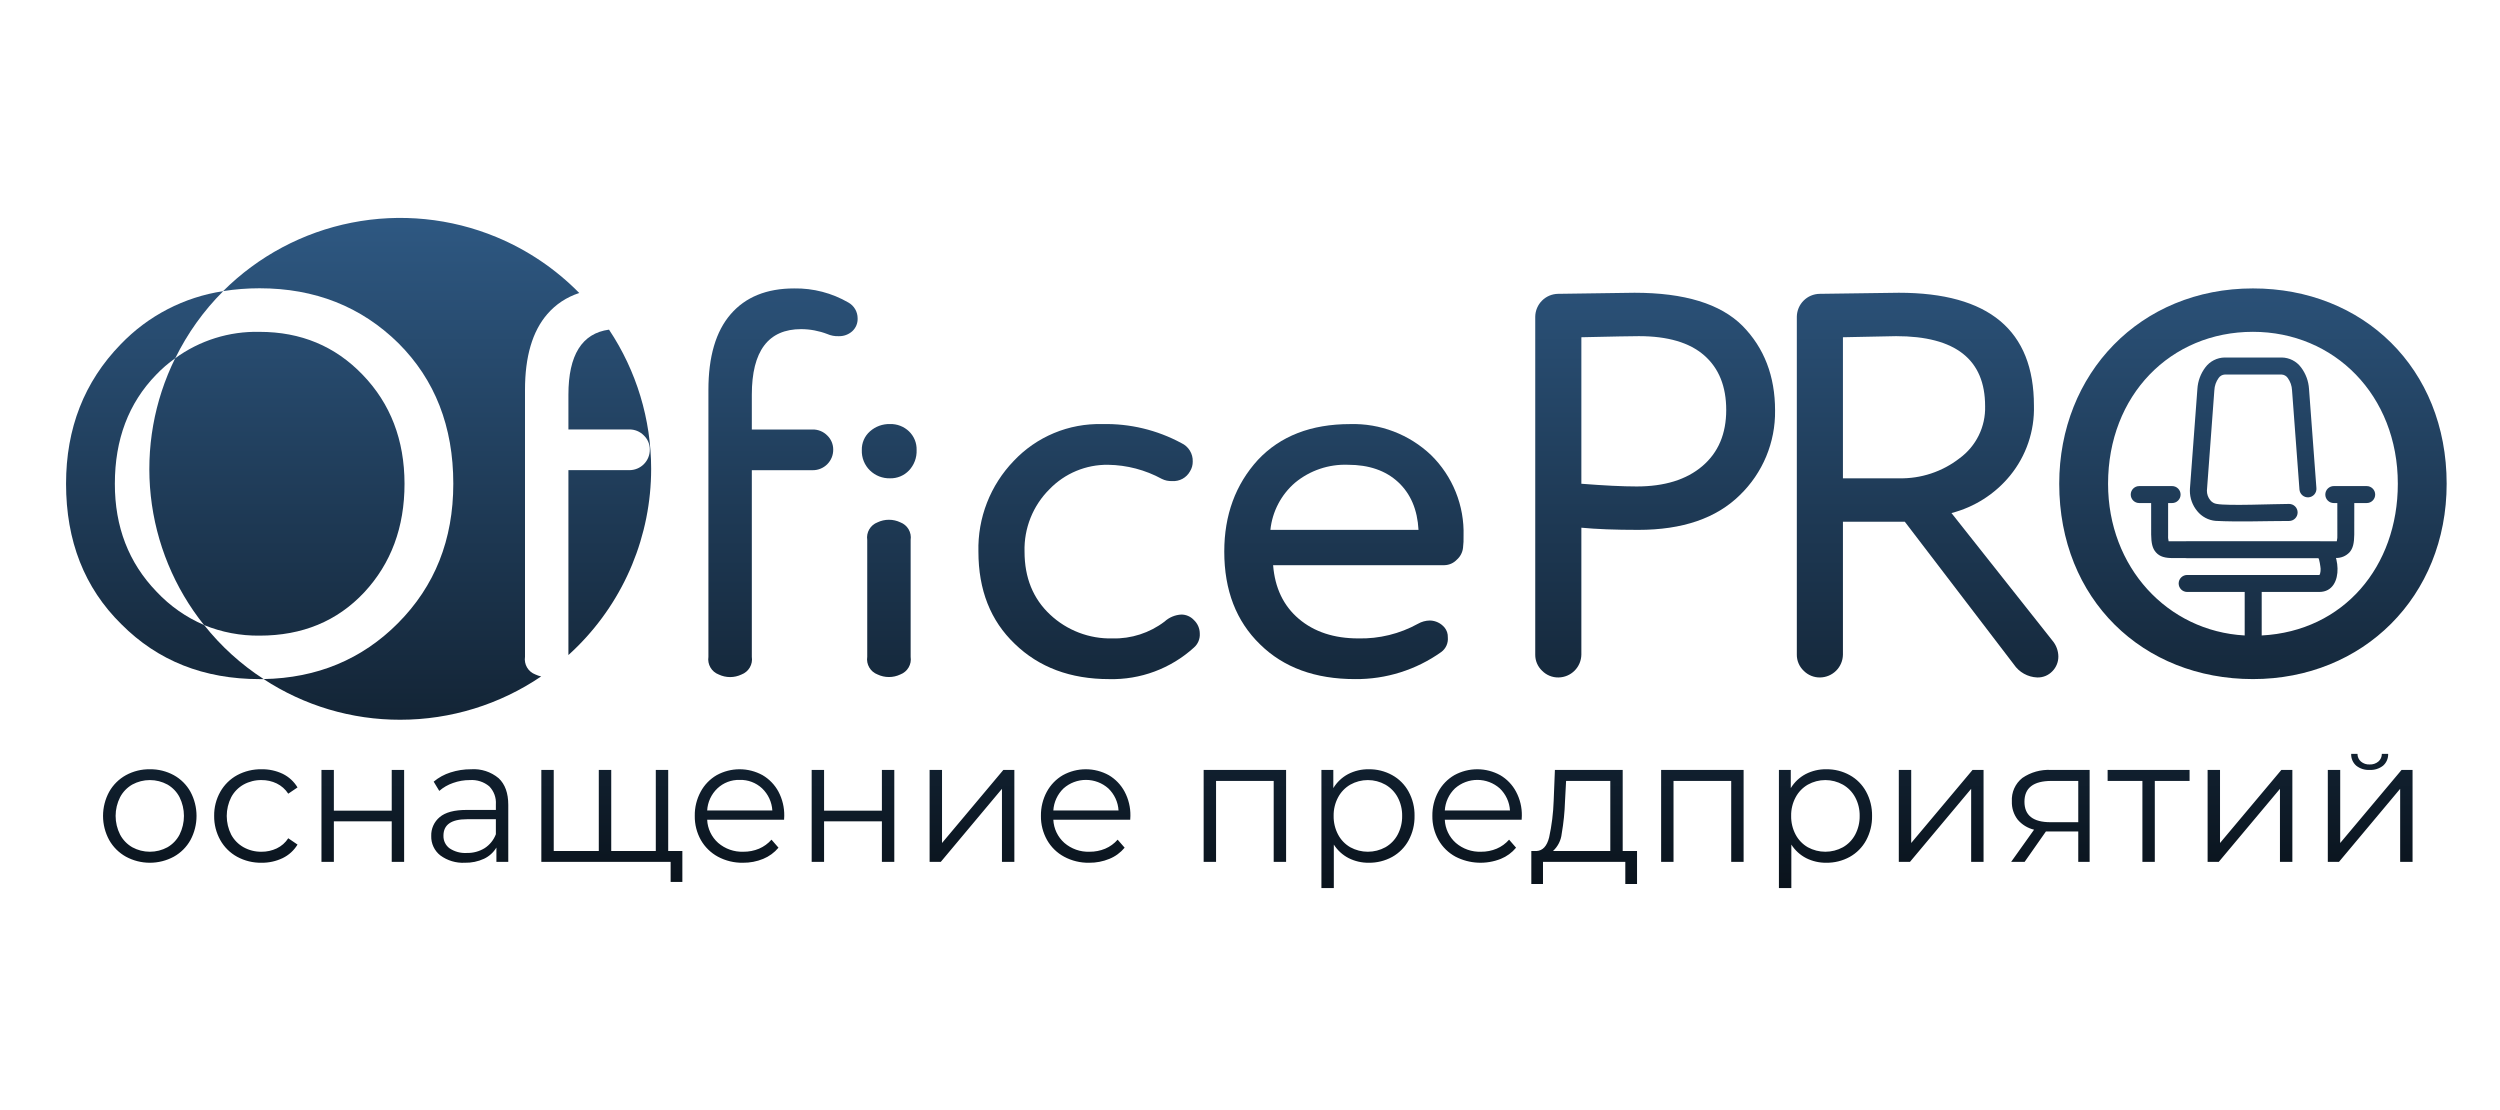 <?xml version="1.0" encoding="UTF-8"?> <svg xmlns="http://www.w3.org/2000/svg" width="178" height="79" viewBox="0 0 178 79" fill="none"><path d="M169.587 53.676C169.589 53.78 169.567 53.883 169.524 53.978C169.48 54.073 169.417 54.158 169.337 54.225C169.163 54.367 168.942 54.441 168.717 54.43C168.493 54.441 168.273 54.368 168.101 54.225C168.022 54.157 167.959 54.072 167.916 53.978C167.873 53.883 167.852 53.78 167.853 53.676H167.404C167.397 53.835 167.427 53.993 167.489 54.139C167.552 54.285 167.647 54.416 167.767 54.52C168.037 54.731 168.375 54.837 168.717 54.819C169.06 54.837 169.399 54.731 169.671 54.52C169.791 54.416 169.886 54.286 169.949 54.139C170.013 53.993 170.043 53.835 170.037 53.676H169.587ZM170.991 54.819L166.623 60.021V54.819H165.74V61.364H166.537L170.891 56.164V61.364H171.774V54.819H170.991ZM162.433 54.819L158.065 60.021V54.819H157.182V61.364H157.975L162.333 56.164V61.364H163.216V54.819H162.433ZM150.063 54.819V55.602H152.539V61.364H153.422V55.602H155.898V54.819H150.063ZM146.033 54.819C145.308 54.779 144.59 54.98 143.99 55.391C143.741 55.588 143.543 55.843 143.413 56.134C143.283 56.425 143.226 56.743 143.245 57.06C143.228 57.526 143.373 57.984 143.657 58.355C143.959 58.713 144.369 58.965 144.825 59.074L143.194 61.364H144.154L145.67 59.199H147.972V61.364H148.782V54.819H146.033ZM147.972 58.541H145.994C144.758 58.541 144.14 58.055 144.141 57.083C144.141 56.097 144.78 55.604 146.059 55.602H147.972V58.541ZM140.445 54.819L136.078 60.021V54.819H135.195V61.364H135.991L140.346 56.164V61.364H141.229V54.819H140.445ZM132.867 56.364C132.598 55.868 132.192 55.46 131.698 55.188C131.188 54.906 130.614 54.763 130.031 54.771C129.519 54.763 129.012 54.882 128.557 55.118C128.123 55.349 127.76 55.693 127.504 56.113V54.819H126.659V63.229H127.543V60.134C127.803 60.542 128.166 60.874 128.596 61.097C129.041 61.321 129.533 61.434 130.031 61.428C130.616 61.436 131.192 61.292 131.704 61.01C132.195 60.736 132.598 60.328 132.867 59.835C133.156 59.3 133.302 58.699 133.291 58.091C133.301 57.488 133.155 56.893 132.867 56.364ZM132.09 59.424C131.889 59.802 131.585 60.115 131.213 60.326C130.83 60.535 130.401 60.644 129.965 60.644C129.529 60.644 129.101 60.535 128.718 60.326C128.349 60.113 128.047 59.801 127.848 59.424C127.631 59.014 127.522 58.555 127.53 58.091C127.521 57.63 127.63 57.175 127.848 56.768C128.048 56.392 128.349 56.08 128.718 55.866C129.099 55.653 129.529 55.541 129.965 55.541C130.402 55.541 130.832 55.653 131.213 55.866C131.584 56.078 131.888 56.391 132.09 56.768C132.307 57.175 132.416 57.63 132.408 58.091C132.416 58.555 132.306 59.014 132.09 59.424ZM118.272 54.819V61.364H119.155V55.602H123.262V61.364H124.145V54.819H118.272ZM115.536 60.593V54.819H110.709L110.622 57.009C110.594 57.888 110.485 58.763 110.298 59.623C110.141 60.246 109.842 60.567 109.402 60.593H109.03V62.943H109.861V61.364H115.722V62.943H116.557V60.593H115.536ZM114.653 60.593H110.571C110.923 60.271 111.145 59.831 111.194 59.356C111.326 58.597 111.404 57.83 111.428 57.06L111.506 55.602H114.653V60.593ZM108.355 58.091C108.368 57.492 108.226 56.899 107.944 56.37C107.685 55.88 107.293 55.471 106.814 55.191C106.314 54.916 105.752 54.771 105.181 54.771C104.61 54.771 104.048 54.916 103.548 55.191C103.064 55.473 102.667 55.883 102.402 56.376C102.119 56.903 101.975 57.493 101.984 58.091C101.976 58.692 102.126 59.285 102.421 59.809C102.706 60.311 103.127 60.723 103.635 60.997C104.13 61.252 104.673 61.397 105.229 61.423C105.784 61.45 106.339 61.357 106.856 61.152C107.279 60.981 107.653 60.707 107.944 60.355L107.447 59.784C107.205 60.062 106.903 60.282 106.563 60.426C106.21 60.574 105.829 60.648 105.446 60.644C104.791 60.667 104.151 60.442 103.654 60.015C103.419 59.807 103.228 59.553 103.094 59.27C102.959 58.986 102.883 58.678 102.87 58.364H108.342L108.355 58.091ZM102.87 57.706C102.905 57.108 103.164 56.546 103.596 56.132C104.036 55.743 104.602 55.529 105.189 55.529C105.776 55.529 106.342 55.743 106.782 56.132C107.215 56.546 107.475 57.108 107.511 57.706H102.87ZM100.292 56.364C100.023 55.868 99.617 55.46 99.123 55.188C98.613 54.906 98.039 54.763 97.456 54.771C96.944 54.763 96.438 54.882 95.982 55.118C95.549 55.349 95.186 55.693 94.932 56.113V54.819H94.085V63.229H94.968V60.134C95.228 60.542 95.591 60.874 96.021 61.097C96.466 61.321 96.958 61.434 97.456 61.428C98.041 61.436 98.617 61.292 99.129 61.01C99.62 60.736 100.023 60.328 100.292 59.835C100.581 59.3 100.727 58.699 100.716 58.091C100.727 57.488 100.581 56.893 100.292 56.364ZM99.515 59.424C99.315 59.802 99.01 60.115 98.638 60.326C98.255 60.535 97.826 60.644 97.391 60.644C96.955 60.644 96.526 60.535 96.143 60.326C95.774 60.113 95.472 59.801 95.273 59.424C95.056 59.014 94.947 58.555 94.955 58.091C94.946 57.63 95.055 57.175 95.273 56.768C95.473 56.392 95.774 56.08 96.143 55.866C96.524 55.653 96.954 55.541 97.391 55.541C97.827 55.541 98.257 55.653 98.638 55.866C99.01 56.078 99.314 56.391 99.515 56.768C99.732 57.175 99.841 57.63 99.833 58.091C99.841 58.555 99.731 59.014 99.515 59.424ZM85.7 54.819V61.364H86.583V55.602H90.687V61.364H91.57V54.819H85.7ZM80.485 58.091C80.496 57.492 80.354 56.9 80.074 56.37C79.813 55.88 79.422 55.472 78.944 55.191C78.444 54.916 77.882 54.771 77.311 54.771C76.74 54.771 76.178 54.916 75.678 55.191C75.194 55.473 74.797 55.883 74.531 56.376C74.248 56.903 74.105 57.493 74.114 58.091C74.105 58.692 74.256 59.285 74.55 59.809C74.835 60.312 75.256 60.724 75.764 60.997C76.313 61.292 76.928 61.44 77.55 61.428C78.042 61.433 78.53 61.339 78.985 61.152C79.409 60.981 79.783 60.707 80.074 60.355L79.576 59.784C79.335 60.062 79.032 60.282 78.693 60.426C78.338 60.574 77.957 60.648 77.572 60.644C76.918 60.667 76.28 60.442 75.784 60.015C75.549 59.806 75.358 59.553 75.223 59.269C75.088 58.986 75.011 58.678 74.997 58.364H80.472L80.485 58.091ZM74.997 57.706C75.034 57.108 75.294 56.547 75.726 56.132C76.165 55.743 76.732 55.529 77.319 55.529C77.905 55.529 78.472 55.743 78.911 56.132C79.344 56.546 79.605 57.108 79.64 57.706H74.997ZM71.439 54.819L67.072 60.021V54.819H66.188V61.364H66.985L71.339 56.164V61.364H72.222V54.819H71.439ZM62.791 54.819V57.719H58.674V54.819H57.791V61.364H58.674V58.477H62.791V61.364H63.674V54.819H62.791ZM55.839 58.091C55.849 57.492 55.708 56.9 55.428 56.37C55.166 55.88 54.773 55.472 54.294 55.191C53.794 54.916 53.232 54.771 52.661 54.771C52.09 54.771 51.528 54.916 51.028 55.191C50.544 55.472 50.148 55.883 49.885 56.376C49.601 56.903 49.457 57.493 49.468 58.091C49.458 58.692 49.608 59.285 49.901 59.809C50.187 60.31 50.608 60.722 51.115 60.997C51.663 61.291 52.278 61.439 52.9 61.428C53.394 61.433 53.883 61.339 54.339 61.152C54.761 60.979 55.135 60.706 55.428 60.355L54.93 59.784C54.687 60.061 54.385 60.28 54.047 60.426C53.692 60.574 53.31 60.648 52.926 60.644C52.271 60.667 51.631 60.442 51.134 60.015C50.9 59.806 50.709 59.553 50.575 59.269C50.44 58.986 50.364 58.678 50.351 58.364H55.826L55.839 58.091ZM50.351 57.706C50.385 57.108 50.645 56.545 51.08 56.132C51.507 55.73 52.076 55.513 52.663 55.529C53.255 55.511 53.829 55.728 54.262 56.132C54.695 56.546 54.955 57.108 54.991 57.706H50.351ZM46.642 60.593V61.364H47.749V62.796H48.584V60.593L46.642 60.593ZM46.693 54.819V60.593H43.52V54.819H42.634V60.593H39.426V54.819H38.543V61.364H47.576V54.819H46.693ZM35.505 55.41C34.957 54.951 34.253 54.722 33.54 54.771C33.041 54.769 32.546 54.846 32.072 54.999C31.635 55.137 31.229 55.36 30.878 55.654L31.276 56.312C31.564 56.062 31.897 55.87 32.258 55.747C32.642 55.609 33.046 55.54 33.453 55.541C33.953 55.506 34.448 55.664 34.834 55.985C34.999 56.154 35.126 56.356 35.208 56.578C35.289 56.8 35.323 57.037 35.306 57.272V57.667H33.228C32.348 57.667 31.708 57.838 31.308 58.178C31.111 58.341 30.954 58.547 30.849 58.781C30.745 59.014 30.695 59.268 30.704 59.523C30.696 59.788 30.75 60.051 30.863 60.291C30.975 60.531 31.142 60.741 31.35 60.904C31.853 61.275 32.469 61.46 33.093 61.428C33.567 61.439 34.038 61.341 34.468 61.142C34.832 60.968 35.137 60.691 35.344 60.346V61.364H36.189V57.308C36.189 56.47 35.961 55.837 35.505 55.41ZM35.306 59.398C35.152 59.804 34.873 60.151 34.51 60.387C34.125 60.624 33.679 60.743 33.228 60.731C32.796 60.756 32.368 60.64 32.008 60.4C31.867 60.297 31.755 60.16 31.679 60.003C31.604 59.846 31.568 59.672 31.574 59.498C31.574 58.717 32.134 58.328 33.254 58.329H35.306L35.306 59.398ZM27.891 54.819V57.719H23.771V54.819H22.888V61.364H23.771V58.477H27.891V61.364H28.774V54.819H27.891ZM19.702 60.407C19.364 60.566 18.994 60.648 18.62 60.644C18.175 60.651 17.735 60.541 17.345 60.326C16.972 60.117 16.666 59.807 16.462 59.43C16.253 59.017 16.144 58.56 16.144 58.096C16.144 57.633 16.253 57.175 16.462 56.762C16.664 56.382 16.97 56.069 17.345 55.859C17.735 55.645 18.175 55.535 18.62 55.541C18.995 55.538 19.365 55.62 19.702 55.782C20.037 55.946 20.322 56.198 20.524 56.511L21.183 56.065C20.933 55.648 20.569 55.313 20.133 55.098C19.661 54.874 19.143 54.761 18.62 54.771C18.016 54.761 17.419 54.906 16.886 55.191C16.383 55.466 15.967 55.877 15.685 56.376C15.39 56.899 15.239 57.491 15.248 58.091C15.24 58.694 15.391 59.289 15.685 59.816C15.966 60.317 16.382 60.729 16.886 61.004C17.418 61.292 18.015 61.438 18.62 61.428C19.141 61.435 19.656 61.321 20.126 61.097C20.564 60.885 20.931 60.55 21.183 60.134L20.524 59.684C20.323 59.997 20.038 60.247 19.702 60.407ZM13.562 56.376C13.286 55.878 12.874 55.467 12.374 55.191C11.852 54.907 11.264 54.762 10.669 54.771C10.075 54.762 9.489 54.907 8.967 55.191C8.466 55.468 8.053 55.878 7.773 56.376C7.486 56.903 7.336 57.493 7.336 58.093C7.336 58.693 7.486 59.282 7.773 59.809C8.054 60.308 8.467 60.719 8.967 60.997C9.491 61.28 10.076 61.428 10.671 61.428C11.265 61.428 11.851 61.28 12.374 60.997C12.873 60.72 13.285 60.308 13.562 59.809C13.845 59.281 13.993 58.692 13.993 58.093C13.993 57.494 13.845 56.904 13.562 56.376ZM12.785 59.424C12.589 59.801 12.29 60.114 11.922 60.326C11.538 60.535 11.108 60.644 10.671 60.644C10.234 60.644 9.804 60.535 9.42 60.326C9.051 60.113 8.749 59.801 8.55 59.424C8.341 59.011 8.232 58.555 8.232 58.093C8.232 57.63 8.341 57.174 8.55 56.762C8.748 56.384 9.05 56.072 9.42 55.859C9.804 55.651 10.234 55.541 10.671 55.541C11.108 55.541 11.538 55.651 11.922 55.859C12.29 56.071 12.59 56.384 12.785 56.762C12.99 57.176 13.097 57.631 13.097 58.093C13.097 58.555 12.99 59.01 12.785 59.424Z" fill="url(#paint0_linear_847_5331)"></path><path fill-rule="evenodd" clip-rule="evenodd" d="M25.936 42.173C24.01 44.229 21.525 45.257 18.48 45.257C17.125 45.273 15.781 45.017 14.527 44.504C12.415 41.861 11.1 38.67 10.736 35.306C10.372 31.942 10.974 28.544 12.472 25.51C14.213 24.239 16.324 23.577 18.48 23.628C21.419 23.628 23.865 24.646 25.82 26.683C27.803 28.738 28.797 31.325 28.802 34.442C28.802 37.541 27.846 40.117 25.936 42.173Z" fill="url(#paint1_linear_847_5331)"></path><path d="M14.533 44.502C13.252 43.954 12.099 43.145 11.146 42.128C9.162 40.072 8.173 37.51 8.178 34.441C8.178 31.299 9.148 28.708 11.117 26.681C11.531 26.247 11.987 25.854 12.478 25.508C13.344 23.737 14.498 22.122 15.894 20.73C13.112 21.15 10.546 22.479 8.598 24.509C5.992 27.187 4.703 30.503 4.703 34.441C4.703 38.509 6.006 41.853 8.641 44.444C11.232 47.051 14.514 48.353 18.486 48.353H18.775C17.161 47.31 15.728 46.009 14.533 44.502Z" fill="url(#paint2_linear_847_5331)"></path><path d="M41.129 46.013C44.479 42.663 46.362 38.119 46.362 33.381C46.362 29.854 45.318 26.405 43.362 23.47C41.434 23.734 40.471 25.279 40.471 28.105V30.577H44.798C44.992 30.573 45.184 30.609 45.364 30.682C45.543 30.755 45.705 30.864 45.841 31.002C45.977 31.132 46.085 31.288 46.158 31.46C46.231 31.633 46.268 31.819 46.266 32.007C46.268 32.2 46.232 32.392 46.159 32.571C46.086 32.75 45.978 32.913 45.841 33.05C45.704 33.187 45.542 33.294 45.363 33.367C45.184 33.44 44.992 33.477 44.798 33.475H40.471V46.639C40.695 46.436 40.914 46.228 41.129 46.013Z" fill="url(#paint3_linear_847_5331)"></path><path d="M38.531 48.162C35.591 50.157 32.1 51.246 28.497 51.246C25.04 51.253 21.658 50.246 18.768 48.35C22.575 48.278 25.775 46.946 28.337 44.369C30.958 41.734 32.275 38.434 32.275 34.438C32.275 30.369 30.972 27.035 28.366 24.434C25.717 21.828 22.421 20.525 18.478 20.525C17.61 20.525 16.744 20.593 15.887 20.727C18.387 18.235 21.571 16.539 25.034 15.855C28.498 15.17 32.087 15.527 35.348 16.881C37.57 17.804 39.572 19.161 41.242 20.861C40.333 21.16 39.574 21.662 38.964 22.368C37.908 23.591 37.38 25.387 37.38 27.757V46.765C37.34 47.027 37.391 47.294 37.525 47.523C37.658 47.751 37.867 47.927 38.114 48.02C38.247 48.084 38.387 48.131 38.531 48.162Z" fill="url(#paint4_linear_847_5331)"></path><path d="M57.857 33.478H53.53V46.769C53.57 47.031 53.519 47.298 53.385 47.526C53.251 47.755 53.043 47.931 52.796 48.024C52.542 48.145 52.265 48.208 51.984 48.208C51.703 48.208 51.426 48.145 51.173 48.024C50.925 47.931 50.717 47.755 50.584 47.526C50.45 47.298 50.399 47.031 50.439 46.769V27.761C50.439 25.391 50.967 23.595 52.023 22.372C53.079 21.148 54.586 20.536 56.543 20.536C57.898 20.513 59.234 20.861 60.407 21.541C60.606 21.652 60.771 21.815 60.887 22.012C61.002 22.209 61.063 22.433 61.063 22.661C61.071 22.835 61.04 23.008 60.973 23.168C60.906 23.328 60.805 23.471 60.677 23.588C60.411 23.823 60.066 23.948 59.711 23.936C59.432 23.947 59.155 23.894 58.9 23.782C58.308 23.555 57.679 23.437 57.045 23.434C54.701 23.434 53.529 24.992 53.53 28.109V30.581H57.857C58.05 30.577 58.243 30.613 58.422 30.686C58.602 30.759 58.764 30.868 58.9 31.006C59.035 31.136 59.143 31.291 59.216 31.464C59.289 31.637 59.326 31.823 59.325 32.011C59.327 32.204 59.291 32.396 59.218 32.575C59.145 32.754 59.036 32.917 58.9 33.054C58.763 33.19 58.6 33.298 58.421 33.371C58.242 33.444 58.05 33.481 57.857 33.478Z" fill="url(#paint5_linear_847_5331)"></path><path d="M61.361 32.047C61.354 31.796 61.402 31.546 61.502 31.316C61.602 31.085 61.752 30.88 61.94 30.714C62.333 30.364 62.844 30.177 63.37 30.192C63.618 30.185 63.866 30.227 64.098 30.317C64.33 30.406 64.542 30.541 64.722 30.714C64.9 30.886 65.04 31.093 65.134 31.323C65.227 31.552 65.271 31.799 65.263 32.047C65.273 32.312 65.231 32.577 65.138 32.825C65.045 33.074 64.904 33.302 64.722 33.495C64.548 33.678 64.338 33.822 64.105 33.919C63.872 34.015 63.622 34.062 63.37 34.056C63.106 34.062 62.844 34.016 62.598 33.92C62.353 33.824 62.129 33.679 61.94 33.495C61.748 33.308 61.597 33.082 61.497 32.832C61.397 32.583 61.351 32.315 61.361 32.047ZM64.838 38.446V46.767C64.878 47.028 64.827 47.296 64.693 47.524C64.559 47.753 64.351 47.928 64.104 48.022C63.85 48.143 63.573 48.205 63.292 48.205C63.012 48.205 62.734 48.143 62.481 48.022C62.233 47.928 62.025 47.753 61.892 47.524C61.758 47.296 61.707 47.028 61.747 46.767V38.446C61.707 38.184 61.758 37.917 61.892 37.688C62.025 37.459 62.233 37.284 62.481 37.19C62.734 37.069 63.012 37.007 63.292 37.007C63.573 37.007 63.85 37.069 64.104 37.19C64.351 37.284 64.559 37.459 64.693 37.688C64.827 37.917 64.878 38.184 64.838 38.446Z" fill="url(#paint6_linear_847_5331)"></path><path d="M82.721 34.097C81.547 33.457 80.234 33.112 78.897 33.093C78.119 33.082 77.348 33.231 76.63 33.53C75.912 33.829 75.264 34.272 74.724 34.831C74.14 35.411 73.681 36.104 73.376 36.868C73.07 37.633 72.924 38.451 72.947 39.274C72.947 41.128 73.552 42.622 74.763 43.756C75.962 44.885 77.559 45.496 79.206 45.456C80.542 45.49 81.85 45.067 82.914 44.258C83.243 43.956 83.667 43.779 84.112 43.756C84.279 43.756 84.444 43.79 84.596 43.857C84.749 43.923 84.887 44.02 85.001 44.142C85.133 44.265 85.24 44.415 85.313 44.581C85.386 44.747 85.424 44.926 85.425 45.108C85.437 45.297 85.405 45.486 85.331 45.66C85.257 45.834 85.144 45.989 85.001 46.112C83.354 47.605 81.196 48.408 78.974 48.353C76.218 48.353 73.977 47.516 72.251 45.842C70.525 44.194 69.663 42.004 69.663 39.274C69.634 38.086 69.841 36.904 70.272 35.796C70.703 34.689 71.35 33.678 72.174 32.822C72.98 31.965 73.957 31.289 75.042 30.836C76.127 30.383 77.296 30.165 78.471 30.195C80.437 30.146 82.382 30.613 84.112 31.547C84.362 31.662 84.572 31.847 84.716 32.081C84.861 32.315 84.933 32.586 84.923 32.861C84.927 33.106 84.86 33.347 84.73 33.556C84.606 33.782 84.421 33.967 84.195 34.091C83.969 34.214 83.712 34.27 83.455 34.252C83.201 34.264 82.949 34.211 82.721 34.097Z" fill="url(#paint7_linear_847_5331)"></path><path d="M104.205 38.153C104.214 38.437 104.201 38.721 104.167 39.003C104.131 39.332 103.972 39.636 103.722 39.853C103.495 40.092 103.182 40.231 102.853 40.24H90.645C90.774 41.862 91.385 43.137 92.48 44.065C93.575 44.991 94.985 45.455 96.71 45.455C98.194 45.49 99.661 45.13 100.96 44.412C101.219 44.264 101.511 44.184 101.81 44.18C102.009 44.184 102.206 44.231 102.386 44.318C102.566 44.404 102.725 44.529 102.853 44.682C103.013 44.878 103.095 45.126 103.085 45.378C103.104 45.577 103.071 45.778 102.99 45.961C102.909 46.143 102.782 46.302 102.621 46.421C100.829 47.697 98.679 48.373 96.478 48.352C93.645 48.352 91.392 47.528 89.718 45.88C88.018 44.232 87.168 42.03 87.168 39.274C87.168 36.672 87.966 34.496 89.563 32.744C91.16 31.045 93.349 30.195 96.131 30.195C97.188 30.165 98.241 30.344 99.229 30.722C100.216 31.1 101.12 31.669 101.887 32.397C102.65 33.144 103.25 34.042 103.649 35.032C104.048 36.023 104.237 37.086 104.205 38.153ZM90.452 37.728H100.998C100.921 36.286 100.438 35.153 99.55 34.328C98.661 33.504 97.47 33.092 95.976 33.092C94.606 33.041 93.266 33.494 92.209 34.367C91.215 35.222 90.587 36.425 90.452 37.728Z" fill="url(#paint8_linear_847_5331)"></path><path d="M112.593 24.012V34.443C114.215 34.571 115.529 34.636 116.533 34.636C118.516 34.636 120.075 34.153 121.208 33.187C122.341 32.222 122.908 30.889 122.907 29.188C122.907 27.515 122.386 26.22 121.343 25.306C120.3 24.391 118.748 23.934 116.688 23.934C116.224 23.934 114.859 23.96 112.593 24.012ZM110.931 20.921C114.074 20.87 115.889 20.844 116.379 20.844C119.933 20.844 122.496 21.629 124.067 23.201C125.612 24.771 126.385 26.78 126.385 29.227C126.4 30.35 126.185 31.464 125.753 32.501C125.321 33.538 124.682 34.474 123.874 35.254C122.2 36.903 119.791 37.727 116.649 37.727C115.001 37.727 113.648 37.675 112.593 37.572V46.613C112.585 47.041 112.412 47.449 112.109 47.752C111.807 48.055 111.398 48.228 110.97 48.235C110.751 48.24 110.533 48.199 110.331 48.116C110.128 48.033 109.945 47.909 109.792 47.752C109.637 47.605 109.515 47.428 109.432 47.232C109.349 47.036 109.307 46.825 109.309 46.613V22.544C109.316 22.115 109.489 21.707 109.792 21.404C110.094 21.101 110.503 20.928 110.931 20.921Z" fill="url(#paint9_linear_847_5331)"></path><path d="M131.217 24.012V34.056H135.197C136.761 34.093 138.289 33.588 139.524 32.627C140.104 32.202 140.573 31.643 140.889 30.997C141.206 30.351 141.36 29.637 141.34 28.918C141.34 25.596 139.228 23.934 135.004 23.934C134.746 23.934 133.484 23.96 131.217 24.012ZM146.555 46.728C146.558 46.925 146.522 47.12 146.449 47.302C146.376 47.485 146.268 47.651 146.13 47.791C145.991 47.937 145.823 48.052 145.637 48.129C145.45 48.205 145.25 48.242 145.048 48.235C144.718 48.222 144.396 48.131 144.107 47.97C143.818 47.809 143.572 47.582 143.387 47.308L135.622 37.147H131.217V46.613C131.21 47.041 131.037 47.449 130.734 47.752C130.432 48.055 130.023 48.228 129.595 48.235C129.376 48.24 129.158 48.199 128.956 48.116C128.753 48.033 128.57 47.909 128.417 47.752C128.263 47.605 128.14 47.428 128.057 47.232C127.974 47.036 127.932 46.825 127.934 46.613V22.544C127.941 22.115 128.114 21.707 128.417 21.404C128.719 21.101 129.128 20.928 129.556 20.921C133.214 20.87 135.094 20.844 135.197 20.844C141.61 20.844 144.817 23.522 144.816 28.88C144.867 30.691 144.263 32.46 143.117 33.864C142.045 35.173 140.583 36.107 138.944 36.529L146.13 45.608C146.396 45.922 146.546 46.317 146.555 46.728Z" fill="url(#paint10_linear_847_5331)"></path><path fill-rule="evenodd" clip-rule="evenodd" d="M162.985 35.88C163.145 35.88 163.3 35.944 163.413 36.057C163.527 36.171 163.591 36.325 163.591 36.486C163.591 36.647 163.527 36.801 163.413 36.915C163.3 37.029 163.145 37.093 162.985 37.093C161.293 37.093 159.413 37.173 157.746 37.086C157.493 37.063 157.247 36.99 157.024 36.87C156.8 36.75 156.602 36.587 156.443 36.39C156.103 35.981 155.917 35.466 155.919 34.935L155.926 34.76L156.454 27.697C156.487 27.138 156.684 26.602 157.022 26.156C157.182 25.941 157.389 25.766 157.628 25.645C157.867 25.523 158.13 25.458 158.398 25.454H162.457C162.725 25.458 162.988 25.523 163.227 25.644C163.466 25.766 163.673 25.941 163.833 26.156C164.171 26.602 164.369 27.138 164.402 27.697L164.929 34.76C164.935 34.84 164.925 34.919 164.9 34.995C164.875 35.071 164.836 35.14 164.784 35.201C164.732 35.261 164.669 35.31 164.598 35.346C164.527 35.382 164.449 35.404 164.37 35.41C164.291 35.416 164.211 35.406 164.135 35.381C164.06 35.356 163.99 35.316 163.93 35.265C163.869 35.213 163.82 35.149 163.784 35.078C163.748 35.007 163.727 34.93 163.721 34.851L163.193 27.787C163.179 27.471 163.072 27.166 162.886 26.91C162.838 26.84 162.774 26.781 162.699 26.739C162.625 26.697 162.542 26.673 162.457 26.668H158.398C158.313 26.673 158.23 26.697 158.156 26.739C158.081 26.781 158.017 26.84 157.969 26.91C157.783 27.166 157.676 27.471 157.662 27.787L157.132 34.935C157.13 35.182 157.214 35.422 157.371 35.613C157.427 35.686 157.497 35.747 157.577 35.792C157.657 35.838 157.745 35.868 157.836 35.88C158.637 36.03 161.927 35.88 162.985 35.88ZM161.033 42.147V45.245C166.867 44.939 170.725 40.34 170.725 34.444C170.725 28.146 166.205 23.626 160.409 23.626C154.537 23.626 150.094 28.146 150.094 34.444C150.094 40.377 154.312 44.94 159.822 45.245V42.147H155.726C155.565 42.147 155.412 42.083 155.298 41.97C155.185 41.856 155.121 41.703 155.121 41.542C155.121 41.382 155.185 41.228 155.298 41.115C155.412 41.002 155.565 40.938 155.726 40.938H165.13C165.154 40.938 165.176 40.895 165.192 40.834C165.22 40.725 165.231 40.614 165.228 40.502C165.225 40.392 165.132 39.742 165.063 39.742H155.691C155.662 39.742 155.633 39.74 155.605 39.736H154.74C154.156 39.736 153.785 39.644 153.504 39.329C153.247 39.041 153.172 38.661 153.163 38.068L153.161 35.817H152.312C152.152 35.817 151.998 35.754 151.885 35.64C151.772 35.527 151.708 35.373 151.708 35.213C151.708 35.053 151.772 34.899 151.885 34.786C151.998 34.672 152.152 34.609 152.312 34.609H154.652C154.732 34.608 154.81 34.624 154.884 34.654C154.957 34.684 155.024 34.729 155.08 34.785C155.137 34.841 155.181 34.908 155.212 34.981C155.242 35.055 155.258 35.133 155.258 35.213C155.258 35.292 155.242 35.371 155.212 35.445C155.181 35.518 155.137 35.585 155.08 35.641C155.024 35.697 154.957 35.742 154.884 35.772C154.81 35.802 154.732 35.818 154.652 35.817H154.37V38.061C154.356 38.221 154.368 38.382 154.406 38.538L155.605 38.54C155.633 38.535 155.662 38.533 155.691 38.533H165.165C165.197 38.534 165.23 38.536 165.262 38.54L166.38 38.538C166.417 38.382 166.43 38.221 166.419 38.061L166.417 35.817H166.167C166.088 35.818 166.009 35.802 165.936 35.772C165.862 35.742 165.795 35.697 165.739 35.641C165.683 35.585 165.638 35.518 165.608 35.445C165.577 35.371 165.562 35.292 165.562 35.213C165.562 35.133 165.577 35.055 165.608 34.981C165.638 34.908 165.683 34.841 165.739 34.785C165.795 34.729 165.862 34.684 165.936 34.654C166.009 34.624 166.088 34.608 166.167 34.609H168.507C168.587 34.608 168.665 34.624 168.739 34.654C168.812 34.684 168.879 34.729 168.935 34.785C168.992 34.841 169.036 34.908 169.067 34.981C169.097 35.055 169.113 35.133 169.113 35.213C169.113 35.292 169.097 35.371 169.067 35.445C169.036 35.518 168.992 35.585 168.935 35.641C168.879 35.697 168.812 35.742 168.739 35.772C168.665 35.802 168.587 35.818 168.507 35.817H167.625L167.623 38.068C167.614 38.661 167.538 39.042 167.282 39.329C167.158 39.458 167.009 39.561 166.843 39.63C166.678 39.698 166.5 39.732 166.321 39.728L166.353 39.85C166.4 40.055 166.427 40.263 166.432 40.473C166.453 41.307 166.094 42.147 165.13 42.147H161.033ZM160.409 48.351C168.252 48.351 174.202 42.479 174.202 34.444C174.202 26.215 168.252 20.535 160.409 20.535C152.374 20.535 146.617 26.601 146.617 34.444C146.617 42.673 152.567 48.351 160.409 48.351Z" fill="url(#paint11_linear_847_5331)"></path><defs><linearGradient id="paint0_linear_847_5331" x1="89.453" y1="15.516" x2="89.453" y2="63.229" gradientUnits="userSpaceOnUse"><stop stop-color="#2E5882"></stop><stop offset="1" stop-color="#0A131C"></stop></linearGradient><linearGradient id="paint1_linear_847_5331" x1="89.453" y1="15.516" x2="89.453" y2="63.229" gradientUnits="userSpaceOnUse"><stop stop-color="#2E5882"></stop><stop offset="1" stop-color="#0A131C"></stop></linearGradient><linearGradient id="paint2_linear_847_5331" x1="89.453" y1="15.516" x2="89.453" y2="63.229" gradientUnits="userSpaceOnUse"><stop stop-color="#2E5882"></stop><stop offset="1" stop-color="#0A131C"></stop></linearGradient><linearGradient id="paint3_linear_847_5331" x1="89.453" y1="15.516" x2="89.453" y2="63.229" gradientUnits="userSpaceOnUse"><stop stop-color="#2E5882"></stop><stop offset="1" stop-color="#0A131C"></stop></linearGradient><linearGradient id="paint4_linear_847_5331" x1="89.453" y1="15.516" x2="89.453" y2="63.229" gradientUnits="userSpaceOnUse"><stop stop-color="#2E5882"></stop><stop offset="1" stop-color="#0A131C"></stop></linearGradient><linearGradient id="paint5_linear_847_5331" x1="89.453" y1="15.516" x2="89.453" y2="63.229" gradientUnits="userSpaceOnUse"><stop stop-color="#2E5882"></stop><stop offset="1" stop-color="#0A131C"></stop></linearGradient><linearGradient id="paint6_linear_847_5331" x1="89.453" y1="15.516" x2="89.453" y2="63.229" gradientUnits="userSpaceOnUse"><stop stop-color="#2E5882"></stop><stop offset="1" stop-color="#0A131C"></stop></linearGradient><linearGradient id="paint7_linear_847_5331" x1="89.453" y1="15.516" x2="89.453" y2="63.229" gradientUnits="userSpaceOnUse"><stop stop-color="#2E5882"></stop><stop offset="1" stop-color="#0A131C"></stop></linearGradient><linearGradient id="paint8_linear_847_5331" x1="89.453" y1="15.516" x2="89.453" y2="63.229" gradientUnits="userSpaceOnUse"><stop stop-color="#2E5882"></stop><stop offset="1" stop-color="#0A131C"></stop></linearGradient><linearGradient id="paint9_linear_847_5331" x1="89.453" y1="15.516" x2="89.453" y2="63.229" gradientUnits="userSpaceOnUse"><stop stop-color="#2E5882"></stop><stop offset="1" stop-color="#0A131C"></stop></linearGradient><linearGradient id="paint10_linear_847_5331" x1="89.453" y1="15.516" x2="89.453" y2="63.229" gradientUnits="userSpaceOnUse"><stop stop-color="#2E5882"></stop><stop offset="1" stop-color="#0A131C"></stop></linearGradient><linearGradient id="paint11_linear_847_5331" x1="89.453" y1="15.516" x2="89.453" y2="63.229" gradientUnits="userSpaceOnUse"><stop stop-color="#2E5882"></stop><stop offset="1" stop-color="#0A131C"></stop></linearGradient></defs></svg> 